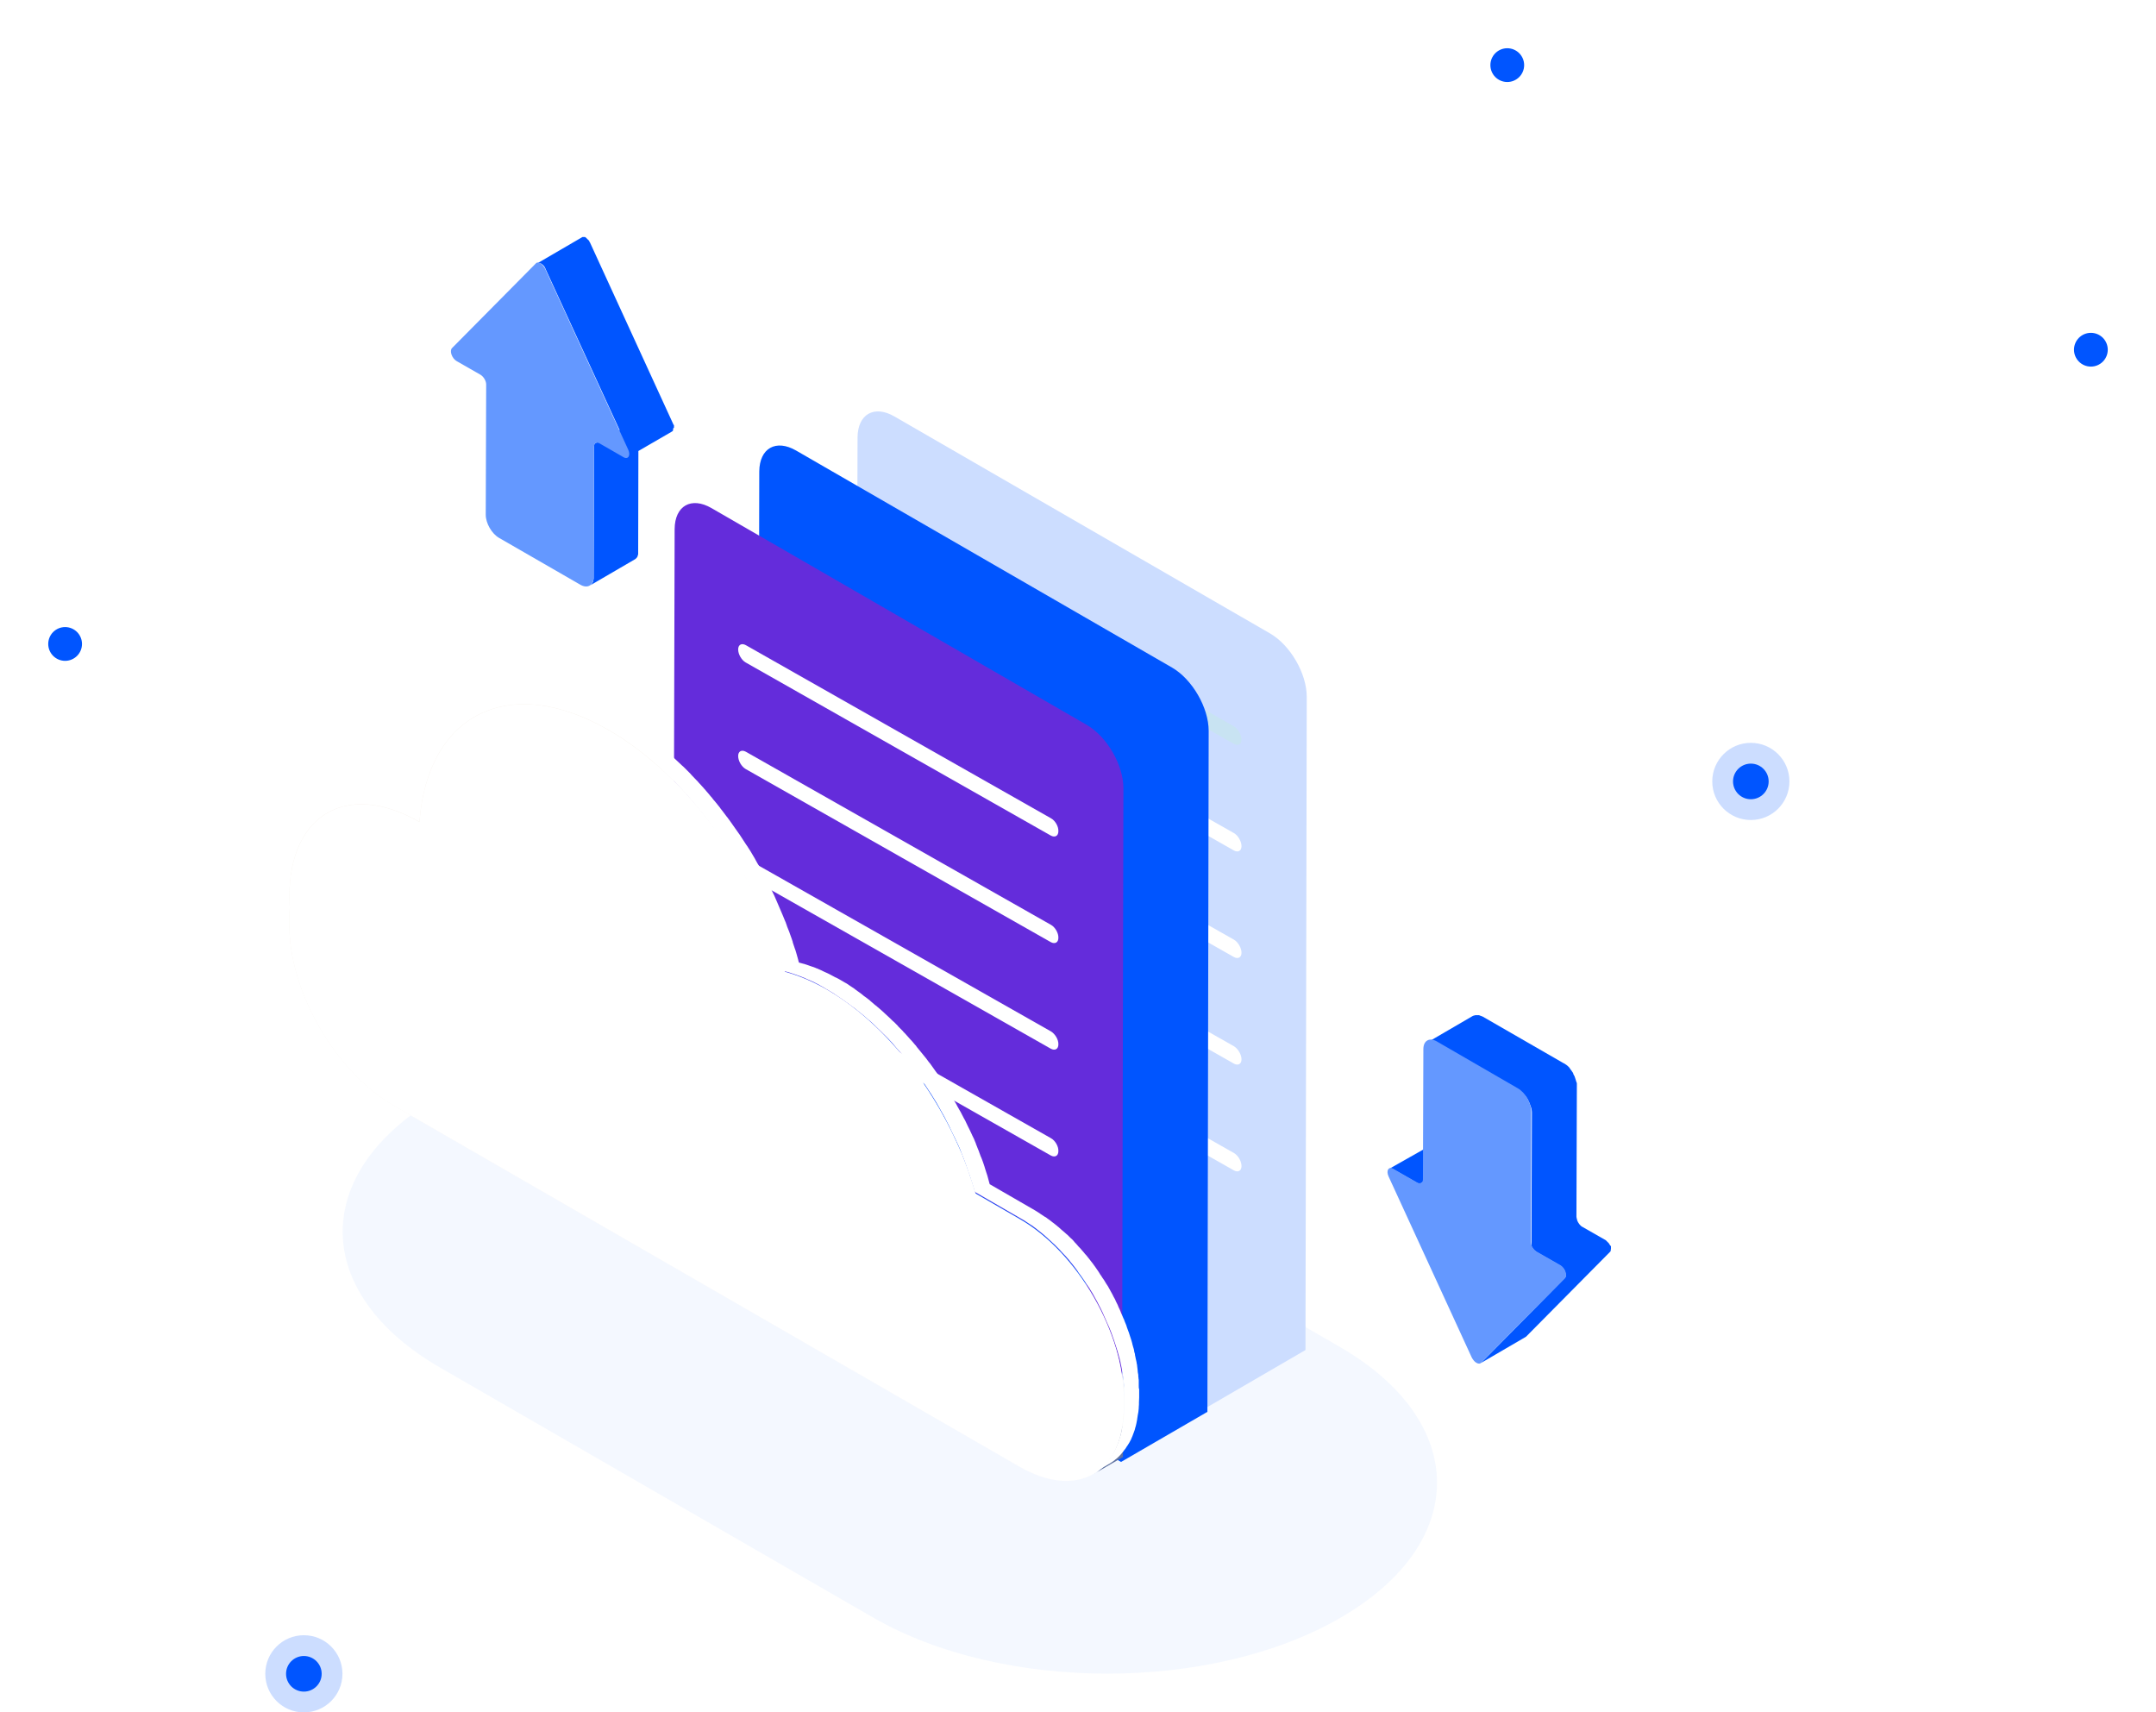 <svg width="447" height="355" viewBox="0 0 447 355" fill="none" xmlns="http://www.w3.org/2000/svg">
<g filter="url(#filter0_f)">
<circle cx="13.5" cy="133.5" r="3.5" fill="#0055FF"/>
</g>
<g filter="url(#filter1_f)">
<circle cx="312.5" cy="13.5" r="3.5" fill="#0055FF"/>
</g>
<circle cx="363" cy="162" r="8" transform="rotate(-180 363 162)" fill="#0055FF" fill-opacity="0.2"/>
<circle cx="363" cy="162" r="3.692" transform="rotate(-180 363 162)" fill="#0055FF"/>
<path d="M277.689 279.172L187.961 227.385C161.087 211.875 117.682 211.875 90.985 227.385C64.288 242.894 64.42 268.037 91.294 283.547L181.022 335.335C207.896 350.844 251.301 350.844 277.998 335.335C304.695 319.825 304.563 294.682 277.689 279.172Z" fill="#CCDDFF" fill-opacity="0.2"/>
<path d="M166.789 122.705C166.656 122.616 166.48 122.572 166.347 122.484C166.214 122.44 166.126 122.351 165.993 122.307C165.817 122.219 165.64 122.13 165.463 122.042C165.33 121.998 165.198 121.909 165.065 121.865C165.021 121.821 164.977 121.821 164.888 121.777C164.535 121.6 164.181 121.467 163.828 121.335C163.474 121.202 163.12 121.07 162.723 120.937C162.678 120.937 162.634 120.893 162.59 120.893C162.457 120.849 162.325 120.805 162.192 120.76C162.015 120.716 161.839 120.628 161.662 120.584C161.573 120.539 161.485 120.539 161.397 120.495C161.22 120.451 161.087 120.407 160.91 120.363C160.778 120.319 160.645 120.274 160.557 120.274C160.424 120.23 160.292 120.23 160.159 120.186C159.982 120.142 159.85 120.098 159.673 120.098C159.584 120.098 159.496 120.053 159.408 120.053C159.275 120.009 159.098 120.009 158.966 119.965C158.789 119.921 158.612 119.921 158.435 119.877C158.391 119.877 158.303 119.832 158.258 119.832C158.126 119.832 157.949 119.788 157.816 119.788C157.64 119.788 157.419 119.744 157.242 119.744C157.198 119.744 157.109 119.744 157.065 119.744C156.932 119.744 156.8 119.744 156.667 119.744C156.446 119.744 156.225 119.744 156.004 119.7C155.96 119.7 155.871 119.7 155.827 119.7C155.562 119.7 155.341 119.7 155.076 119.7C155.032 119.7 155.032 119.7 154.987 119.7C154.811 119.7 154.634 119.7 154.413 119.744C154.28 119.744 154.192 119.788 154.059 119.788C153.971 119.788 153.882 119.788 153.794 119.832C153.485 119.877 153.175 119.921 152.866 119.965C152.866 119.965 152.866 119.965 152.822 119.965C152.733 119.965 152.645 120.009 152.556 120.009C152.291 120.053 152.026 120.142 151.805 120.186C151.672 120.23 151.584 120.274 151.451 120.319C151.275 120.363 151.142 120.407 150.965 120.451C150.921 120.451 150.877 120.495 150.833 120.495C150.612 120.584 150.346 120.672 150.125 120.805C149.993 120.849 149.904 120.893 149.772 120.937C149.418 121.114 149.109 121.291 148.755 121.467L145.661 123.279C145.971 123.102 146.324 122.926 146.678 122.749C146.81 122.705 146.899 122.66 147.031 122.616C147.252 122.528 147.518 122.395 147.739 122.307C147.915 122.219 148.136 122.174 148.313 122.13C148.446 122.086 148.534 122.042 148.667 121.998C148.932 121.909 149.153 121.865 149.418 121.821C149.507 121.821 149.595 121.777 149.683 121.777C149.993 121.733 150.302 121.644 150.656 121.6C150.744 121.6 150.833 121.6 150.921 121.556C151.23 121.512 151.54 121.512 151.805 121.467C151.849 121.467 151.849 121.467 151.893 121.467C152.203 121.467 152.512 121.467 152.822 121.467C153.043 121.467 153.264 121.467 153.485 121.512C153.661 121.512 153.838 121.512 154.059 121.556C154.236 121.556 154.457 121.6 154.634 121.6C154.855 121.644 155.076 121.644 155.253 121.688C155.429 121.733 155.606 121.733 155.783 121.777C156.004 121.821 156.225 121.865 156.49 121.909C156.667 121.953 156.8 121.998 156.977 121.998C157.242 122.042 157.463 122.13 157.728 122.174C157.905 122.219 158.037 122.263 158.214 122.307C158.479 122.395 158.745 122.484 159.054 122.572C159.187 122.616 159.319 122.66 159.452 122.705C160.247 122.97 161.087 123.323 161.927 123.677C162.06 123.721 162.192 123.809 162.325 123.854C162.634 123.986 162.899 124.119 163.209 124.295C163.341 124.384 163.518 124.428 163.651 124.516C164.049 124.737 164.446 124.914 164.844 125.179L167.938 123.367C167.673 123.191 167.364 123.058 167.098 122.881C167.01 122.837 166.922 122.749 166.789 122.705Z" fill="#5F72A1"/>
<path d="M126.213 151.338C142.921 160.971 157.153 181.253 162.723 201.402C165.463 202.154 168.38 203.347 171.386 205.07C185.486 213.2 197.464 230.301 202.15 247.313L211.476 252.704C223.41 259.597 233.046 276.256 233.002 289.954V291.633C232.957 305.331 223.277 310.855 211.343 303.961L81.526 229.108C69.592 222.215 59.956 205.512 60 191.814V190.135C60 189.428 60.044 188.765 60.089 188.102C60.044 187.307 60 186.555 60 185.76C60.044 168.704 72.111 161.855 86.963 170.383C88.642 148.024 105.571 139.452 126.213 151.338Z" fill="#F6F0E9"/>
<path d="M270.926 144.445C270.926 139.628 267.522 133.751 263.323 131.321L185.442 86.338C181.243 83.908 177.839 85.852 177.795 90.669L177.441 209.268C177.486 209.268 177.486 209.312 177.53 209.312C177.839 209.577 178.149 209.842 178.458 210.063C178.591 210.196 178.723 210.284 178.9 210.417C179.342 210.814 179.828 211.212 180.27 211.61C180.314 211.654 180.403 211.698 180.447 211.786C180.845 212.14 181.243 212.493 181.596 212.891C181.729 213.024 181.906 213.2 182.038 213.333C182.348 213.598 182.613 213.907 182.922 214.173C183.099 214.349 183.232 214.526 183.408 214.659C183.674 214.924 183.939 215.189 184.204 215.454C184.381 215.631 184.514 215.808 184.69 215.984C184.956 216.249 185.221 216.559 185.442 216.824C185.574 217.001 185.751 217.177 185.884 217.354C186.149 217.663 186.458 218.017 186.724 218.326C186.856 218.459 186.945 218.591 187.077 218.724C187.475 219.21 187.873 219.696 188.271 220.182C188.315 220.27 188.403 220.359 188.447 220.403C188.801 220.889 189.199 221.331 189.552 221.817C189.729 222.038 189.862 222.259 190.039 222.436C190.171 222.657 190.348 222.833 190.481 223.054C190.657 223.319 190.834 223.54 191.011 223.805C191.144 224.026 191.32 224.247 191.453 224.424C191.586 224.601 191.674 224.778 191.807 224.954C192.16 225.485 192.514 226.059 192.867 226.589C192.956 226.678 193 226.81 193.088 226.899C193.486 227.517 193.884 228.18 194.282 228.843C194.414 229.064 194.547 229.285 194.68 229.55C194.812 229.771 194.945 230.036 195.077 230.257C195.21 230.522 195.387 230.787 195.519 231.052C195.652 231.273 195.785 231.538 195.917 231.759C196.006 231.98 196.138 232.157 196.227 232.378C196.448 232.776 196.624 233.173 196.846 233.571C196.934 233.792 197.066 234.013 197.155 234.234C197.332 234.543 197.464 234.852 197.597 235.162C197.73 235.383 197.818 235.648 197.951 235.869C198.083 236.134 198.216 236.443 198.348 236.708C198.481 236.973 198.569 237.194 198.702 237.459C198.835 237.725 198.923 237.99 199.056 238.255C199.188 238.52 199.277 238.785 199.365 239.05C199.453 239.315 199.586 239.58 199.674 239.846C199.763 240.111 199.895 240.376 199.984 240.641C200.072 240.906 200.205 241.215 200.293 241.48C200.382 241.746 200.47 242.011 200.558 242.232C200.647 242.541 200.779 242.85 200.868 243.16C200.956 243.38 201.045 243.646 201.133 243.867C201.221 244.176 201.354 244.529 201.442 244.839C201.531 245.06 201.575 245.281 201.663 245.501C201.796 245.855 201.884 246.253 201.973 246.606C202.017 246.827 202.105 247.004 202.15 247.225L211.476 252.616C211.83 252.837 212.183 253.013 212.537 253.234C212.581 253.234 212.581 253.278 212.625 253.278C212.979 253.499 213.288 253.72 213.642 253.941C213.774 254.03 213.863 254.118 213.995 254.206C214.216 254.383 214.437 254.516 214.658 254.692C214.791 254.781 214.924 254.913 215.056 255.002C215.277 255.134 215.454 255.311 215.675 255.488C215.808 255.62 215.984 255.709 216.117 255.841C216.294 256.018 216.515 256.151 216.692 256.327C216.824 256.46 217.001 256.593 217.134 256.725C217.31 256.902 217.487 257.034 217.664 257.211C217.797 257.344 217.973 257.476 218.106 257.609C218.283 257.786 218.46 257.962 218.636 258.139C218.769 258.272 218.902 258.404 219.034 258.537C219.211 258.714 219.432 258.934 219.609 259.111C219.741 259.244 219.874 259.376 219.962 259.509C220.183 259.73 220.404 259.995 220.625 260.216C220.714 260.304 220.802 260.393 220.891 260.525C221.2 260.879 221.465 261.188 221.775 261.542C221.819 261.586 221.863 261.674 221.907 261.718C222.172 262.028 222.393 262.337 222.614 262.602C222.924 263 223.233 263.397 223.543 263.795C223.985 264.37 224.383 264.944 224.78 265.563C224.869 265.695 224.957 265.828 225.046 265.96C225.178 266.181 225.311 266.402 225.488 266.623C225.62 266.8 225.753 267.021 225.841 267.198C225.974 267.418 226.106 267.639 226.239 267.86C226.372 268.037 226.46 268.214 226.548 268.435C226.858 268.965 227.167 269.539 227.477 270.114C227.565 270.335 227.698 270.512 227.786 270.733C227.919 270.953 228.007 271.174 228.14 271.395C228.272 271.705 228.449 272.014 228.582 272.323C228.626 272.412 228.67 272.5 228.714 272.633C228.891 273.03 229.068 273.428 229.245 273.826C229.289 273.914 229.333 274.047 229.377 274.135C229.51 274.444 229.642 274.754 229.775 275.019C229.819 275.151 229.908 275.284 229.952 275.416C230.084 275.726 230.173 275.991 230.305 276.3C230.35 276.433 230.394 276.565 230.438 276.654C230.571 277.051 230.703 277.405 230.836 277.803C230.836 277.847 230.88 277.847 230.88 277.891C231.013 278.289 231.145 278.73 231.278 279.128C231.322 279.261 231.366 279.393 231.41 279.526C231.499 279.791 231.587 280.1 231.631 280.365C231.676 280.542 231.72 280.675 231.764 280.851C231.852 281.117 231.897 281.382 231.985 281.647C232.029 281.824 232.073 281.956 232.073 282.133C232.118 282.398 232.206 282.663 232.25 282.972C232.294 283.105 232.294 283.282 232.339 283.414C232.383 283.724 232.427 283.989 232.515 284.298L247.853 293.136L270.661 279.879L270.926 144.445Z" fill="#CCDDFF"/>
<path d="M255.853 150.587L192.602 114.751C191.718 114.265 191.011 114.663 191.011 115.635C191.011 116.651 191.718 117.844 192.558 118.33L255.809 154.21C256.693 154.696 257.4 154.299 257.4 153.327C257.4 152.354 256.693 151.117 255.853 150.587Z" fill="#C8E3F2"/>
<path d="M255.853 172.725L192.602 136.845C191.718 136.359 191.011 136.756 191.011 137.728C191.011 138.745 191.718 139.938 192.558 140.424L255.809 176.304C256.693 176.79 257.4 176.392 257.4 175.42C257.4 174.448 256.693 173.211 255.853 172.725Z" fill="white"/>
<path d="M255.853 194.819L192.602 158.938C191.718 158.452 191.011 158.85 191.011 159.822C191.011 160.838 191.718 162.031 192.558 162.518L255.809 198.398C256.693 198.884 257.4 198.486 257.4 197.514C257.4 196.542 256.693 195.305 255.853 194.819Z" fill="white"/>
<path d="M255.853 216.912L192.602 181.032C191.718 180.546 191.011 180.944 191.011 181.916C191.011 182.932 191.718 184.125 192.558 184.611L255.809 220.491C256.693 220.977 257.4 220.58 257.4 219.608C257.4 218.636 256.693 217.442 255.853 216.912Z" fill="white"/>
<path d="M255.853 239.05L192.602 203.17C191.718 202.684 191.011 203.082 191.011 204.054C191.011 205.07 191.718 206.263 192.558 206.749L255.809 242.629C256.693 243.115 257.4 242.718 257.4 241.746C257.4 240.729 256.693 239.536 255.853 239.05Z" fill="white"/>
<path d="M250.593 151.515C250.593 146.698 247.19 140.821 242.991 138.391L165.065 93.408C160.866 90.978 157.462 92.922 157.418 97.739L157.241 187.218C157.374 187.439 157.462 187.704 157.595 187.925C157.728 188.19 157.86 188.5 157.993 188.765C158.125 189.074 158.302 189.428 158.435 189.737C158.567 190.046 158.7 190.356 158.833 190.621C158.965 190.93 159.098 191.239 159.23 191.549C159.363 191.858 159.496 192.167 159.628 192.477C159.761 192.786 159.893 193.095 160.026 193.449C160.159 193.758 160.291 194.067 160.38 194.377C160.512 194.686 160.645 195.039 160.733 195.349C160.866 195.658 160.954 195.967 161.087 196.277C161.22 196.63 161.352 196.984 161.485 197.381C161.573 197.647 161.662 197.956 161.794 198.221C161.927 198.619 162.059 199.016 162.148 199.37C162.236 199.635 162.325 199.9 162.413 200.165C162.546 200.651 162.678 201.093 162.811 201.579C162.855 201.8 162.943 202.021 162.988 202.242C163.297 202.33 163.651 202.419 163.96 202.507C164.358 202.64 164.756 202.772 165.198 202.905C165.33 202.949 165.419 202.993 165.551 203.037C165.861 203.126 166.126 203.258 166.435 203.391C166.568 203.435 166.745 203.523 166.877 203.568C167.142 203.656 167.408 203.789 167.673 203.921C167.805 203.965 167.982 204.054 168.115 204.098C168.424 204.23 168.689 204.363 168.999 204.496C169.131 204.54 169.22 204.584 169.352 204.672C169.75 204.893 170.192 205.07 170.59 205.335C170.944 205.512 171.297 205.733 171.651 205.954C171.916 206.086 172.181 206.263 172.402 206.396C172.667 206.528 172.888 206.705 173.154 206.838C173.331 206.97 173.552 207.103 173.728 207.235C173.994 207.412 174.259 207.589 174.524 207.765C174.701 207.898 174.922 208.031 175.099 208.163C175.364 208.34 175.629 208.517 175.894 208.738C176.071 208.87 176.292 209.003 176.469 209.135C176.734 209.356 177.043 209.577 177.309 209.754C177.485 209.886 177.662 210.019 177.839 210.152C178.148 210.417 178.458 210.682 178.767 210.903C178.9 211.035 179.032 211.124 179.209 211.256C179.651 211.654 180.137 212.052 180.579 212.449C180.624 212.493 180.712 212.538 180.756 212.626C181.154 212.98 181.552 213.333 181.905 213.731C182.038 213.863 182.215 214.04 182.347 214.173C182.657 214.438 182.922 214.747 183.231 215.012C183.408 215.189 183.541 215.366 183.718 215.498C183.983 215.763 184.248 216.028 184.513 216.294C184.69 216.47 184.823 216.647 184.999 216.824C185.265 217.089 185.53 217.398 185.751 217.663C185.883 217.84 186.06 218.017 186.193 218.194C186.458 218.503 186.768 218.856 187.033 219.166C187.165 219.298 187.254 219.431 187.386 219.563C187.784 220.05 188.182 220.536 188.58 221.022C188.624 221.11 188.712 221.198 188.757 221.243C189.11 221.729 189.508 222.171 189.862 222.657C190.038 222.878 190.171 223.098 190.348 223.275C190.48 223.496 190.657 223.673 190.79 223.894C190.967 224.159 191.143 224.38 191.32 224.645C191.453 224.866 191.63 225.087 191.762 225.264C191.895 225.44 191.983 225.617 192.116 225.794C192.469 226.324 192.823 226.899 193.177 227.429C193.265 227.517 193.309 227.65 193.398 227.738C193.795 228.357 194.193 229.02 194.591 229.682C194.724 229.903 194.856 230.124 194.989 230.389C195.121 230.61 195.254 230.875 195.387 231.096C195.519 231.362 195.696 231.627 195.829 231.892C195.961 232.113 196.094 232.378 196.226 232.599C196.315 232.82 196.447 232.996 196.536 233.217C196.757 233.615 196.934 234.013 197.155 234.41C197.243 234.631 197.376 234.852 197.464 235.073C197.641 235.383 197.773 235.692 197.906 236.001C198.039 236.222 198.127 236.487 198.26 236.708C198.392 236.973 198.525 237.283 198.657 237.548C198.79 237.813 198.878 238.034 199.011 238.299C199.144 238.564 199.232 238.829 199.365 239.094C199.497 239.359 199.586 239.625 199.674 239.89C199.763 240.155 199.895 240.42 199.984 240.685C200.072 240.95 200.205 241.215 200.293 241.48C200.381 241.746 200.514 242.055 200.602 242.32C200.691 242.585 200.779 242.85 200.868 243.071C200.956 243.381 201.089 243.69 201.177 243.999C201.265 244.22 201.354 244.485 201.442 244.706C201.531 245.015 201.663 245.369 201.752 245.678C201.84 245.899 201.884 246.12 201.973 246.341C202.105 246.695 202.194 247.092 202.282 247.446C202.326 247.667 202.415 247.843 202.459 248.064L211.785 253.455C212.139 253.676 212.492 253.853 212.846 254.074C212.89 254.074 212.89 254.118 212.934 254.118C213.288 254.339 213.597 254.56 213.951 254.781C214.084 254.869 214.172 254.958 214.305 255.046C214.526 255.223 214.747 255.355 214.968 255.532C215.1 255.62 215.233 255.753 215.365 255.841C215.586 255.974 215.763 256.151 215.984 256.327C216.117 256.46 216.294 256.548 216.426 256.681C216.603 256.858 216.824 256.99 217.001 257.167C217.133 257.3 217.31 257.432 217.443 257.565C217.62 257.741 217.796 257.874 217.973 258.051C218.106 258.183 218.283 258.316 218.415 258.448C218.592 258.625 218.769 258.802 218.946 258.979C219.078 259.111 219.211 259.244 219.343 259.376C219.52 259.553 219.741 259.774 219.918 259.951C220.051 260.083 220.183 260.216 220.272 260.348C220.493 260.569 220.714 260.835 220.935 261.055C221.023 261.144 221.111 261.232 221.2 261.365C221.509 261.718 221.774 262.028 222.084 262.381C222.128 262.425 222.172 262.514 222.216 262.558C222.482 262.867 222.703 263.176 222.924 263.442C223.233 263.839 223.542 264.237 223.852 264.635C224.294 265.209 224.692 265.784 225.089 266.402C225.178 266.535 225.266 266.667 225.355 266.8C225.487 267.021 225.62 267.242 225.797 267.463C225.929 267.639 226.062 267.86 226.15 268.037C226.283 268.258 226.416 268.479 226.548 268.7C226.681 268.877 226.769 269.053 226.858 269.274C227.167 269.805 227.476 270.379 227.786 270.953C227.874 271.174 228.007 271.351 228.095 271.572C228.228 271.793 228.316 272.014 228.449 272.235C228.581 272.544 228.758 272.854 228.891 273.163C228.935 273.251 228.979 273.34 229.023 273.472C229.2 273.87 229.377 274.268 229.554 274.665C229.598 274.754 229.642 274.886 229.686 274.975C229.819 275.284 229.952 275.593 230.084 275.858C230.128 275.991 230.217 276.123 230.261 276.256C230.394 276.565 230.482 276.83 230.615 277.14C230.659 277.272 230.703 277.405 230.747 277.493C230.88 277.891 231.012 278.244 231.145 278.642C231.145 278.686 231.189 278.686 231.189 278.73C231.322 279.128 231.454 279.57 231.587 279.968C231.631 280.1 231.675 280.233 231.72 280.365C231.808 280.631 231.896 280.94 231.941 281.205C231.985 281.382 232.029 281.514 232.073 281.691C232.162 281.956 232.206 282.221 232.294 282.486C232.338 282.663 232.383 282.796 232.383 282.972C232.427 283.238 232.515 283.503 232.559 283.812C232.604 283.945 232.604 284.121 232.648 284.254C232.736 284.607 232.78 284.961 232.825 285.314C232.825 285.359 232.825 285.403 232.869 285.447C232.913 285.845 233.001 286.242 233.046 286.684C233.046 286.817 233.09 286.905 233.09 287.038C233.134 287.347 233.134 287.612 233.178 287.921C233.178 288.054 233.222 288.187 233.222 288.319C233.222 288.584 233.267 288.849 233.267 289.159C233.267 289.291 233.267 289.424 233.267 289.556C233.267 289.954 233.311 290.352 233.267 290.705V292.384C233.267 292.782 233.267 293.18 233.222 293.577C233.222 293.666 233.222 293.798 233.222 293.887C233.222 294.152 233.178 294.417 233.178 294.682C233.178 294.815 233.134 294.991 233.134 295.124C233.09 295.345 233.09 295.566 233.046 295.787C233.046 295.964 233.001 296.096 232.957 296.273C232.913 296.45 232.913 296.671 232.869 296.847C232.825 297.024 232.78 297.201 232.78 297.378C232.736 297.554 232.692 297.731 232.648 297.908C232.604 298.129 232.559 298.305 232.515 298.482C232.471 298.615 232.427 298.792 232.383 298.924C232.294 299.145 232.25 299.366 232.162 299.631C232.117 299.764 232.073 299.896 232.029 299.985C231.896 300.382 231.72 300.736 231.587 301.089C231.454 301.354 231.322 301.62 231.189 301.885C231.101 302.017 231.057 302.106 230.968 302.238L232.427 303.078L250.328 292.694L250.593 151.515Z" fill="#0055FF"/>
<path d="M225.443 266.756C225.576 266.932 225.709 267.153 225.797 267.33C225.93 267.551 226.062 267.772 226.195 267.993C226.327 268.17 226.416 268.346 226.504 268.567C226.814 269.098 227.123 269.672 227.432 270.246C227.521 270.467 227.653 270.644 227.742 270.865C227.874 271.086 227.963 271.307 228.095 271.528C228.228 271.837 228.405 272.146 228.537 272.456C228.582 272.544 228.626 272.633 228.67 272.765C228.847 273.163 229.024 273.56 229.2 273.958C229.245 274.047 229.289 274.179 229.333 274.267C229.466 274.577 229.598 274.886 229.731 275.151C229.775 275.284 229.863 275.416 229.908 275.549C230.04 275.858 230.129 276.123 230.261 276.433C230.305 276.565 230.35 276.698 230.394 276.786C230.526 277.184 230.659 277.537 230.792 277.935C230.792 277.979 230.836 277.979 230.836 278.023C230.968 278.421 231.101 278.863 231.234 279.261C231.278 279.393 231.322 279.526 231.366 279.658C231.455 279.923 231.543 280.233 231.587 280.498C231.632 280.675 231.676 280.807 231.72 280.984C231.808 281.249 231.853 281.514 231.941 281.779C231.985 281.956 232.029 282.089 232.029 282.265C232.074 282.531 232.162 282.796 232.206 283.105C232.25 283.238 232.25 283.414 232.295 283.547C232.383 283.9 232.427 284.254 232.471 284.607C232.471 284.652 232.471 284.696 232.516 284.74C232.56 285.093 232.604 285.447 232.648 285.756L232.913 163.401C232.913 158.585 229.51 152.708 225.311 150.278L147.518 105.339C143.319 102.909 139.915 104.853 139.871 109.669L139.738 161.899C139.827 161.987 139.871 162.031 139.959 162.12C140.136 162.297 140.357 162.517 140.534 162.694C140.843 163.004 141.153 163.313 141.462 163.666C141.639 163.887 141.86 164.064 142.037 164.285C142.346 164.638 142.656 164.948 142.965 165.301C143.142 165.522 143.319 165.699 143.495 165.92C143.849 166.318 144.158 166.671 144.468 167.069C144.6 167.246 144.733 167.378 144.866 167.555C145.352 168.129 145.794 168.704 146.28 169.278C146.368 169.367 146.457 169.499 146.501 169.587C146.943 170.162 147.385 170.692 147.783 171.267C147.96 171.532 148.136 171.753 148.313 172.018C148.49 172.283 148.667 172.504 148.844 172.769C149.065 173.078 149.241 173.343 149.462 173.653C149.639 173.918 149.816 174.183 149.993 174.404C150.125 174.625 150.302 174.846 150.435 175.067C150.877 175.73 151.319 176.392 151.761 177.099C151.849 177.188 151.893 177.32 151.982 177.409C152.468 178.16 152.91 178.955 153.396 179.706C153.573 179.972 153.706 180.237 153.882 180.502C154.059 180.767 154.192 181.032 154.369 181.341C154.546 181.651 154.722 181.96 154.899 182.269C155.032 182.534 155.209 182.8 155.341 183.109C155.474 183.374 155.606 183.595 155.739 183.86C155.96 184.302 156.225 184.788 156.446 185.23C156.579 185.495 156.711 185.76 156.844 186.025C157.021 186.379 157.198 186.776 157.374 187.13C157.507 187.395 157.64 187.704 157.772 187.969C157.905 188.279 158.082 188.632 158.214 188.942C158.347 189.251 158.479 189.56 158.612 189.825C158.745 190.135 158.877 190.444 159.01 190.753C159.142 191.063 159.275 191.372 159.408 191.681C159.54 191.99 159.673 192.3 159.805 192.653C159.938 192.963 160.071 193.272 160.159 193.581C160.292 193.891 160.424 194.244 160.513 194.553C160.645 194.863 160.734 195.172 160.866 195.481C160.999 195.835 161.131 196.188 161.264 196.586C161.352 196.851 161.441 197.16 161.573 197.426C161.706 197.823 161.839 198.221 161.927 198.574C162.015 198.84 162.104 199.105 162.192 199.37C162.325 199.856 162.457 200.298 162.59 200.784C162.634 201.005 162.723 201.226 162.767 201.447C163.076 201.535 163.43 201.623 163.739 201.712C164.137 201.844 164.535 201.977 164.977 202.109C165.109 202.154 165.198 202.198 165.33 202.242C165.64 202.33 165.905 202.463 166.214 202.595C166.347 202.64 166.524 202.728 166.656 202.772C166.922 202.861 167.187 202.993 167.452 203.126C167.585 203.17 167.762 203.258 167.894 203.302C168.204 203.435 168.469 203.568 168.778 203.7C168.911 203.744 168.999 203.789 169.132 203.877C169.53 204.098 169.972 204.275 170.369 204.54C170.723 204.716 171.077 204.937 171.43 205.158C171.695 205.291 171.961 205.468 172.182 205.6C172.447 205.733 172.668 205.91 172.933 206.042C173.11 206.175 173.331 206.307 173.508 206.44C173.773 206.617 174.038 206.793 174.303 206.97C174.48 207.103 174.701 207.235 174.878 207.368C175.143 207.544 175.408 207.721 175.673 207.942C175.85 208.075 176.071 208.207 176.248 208.34C176.513 208.561 176.823 208.782 177.088 208.958C177.265 209.091 177.441 209.224 177.618 209.356C177.928 209.621 178.237 209.886 178.546 210.107C178.679 210.24 178.812 210.328 178.988 210.461C179.431 210.859 179.917 211.256 180.359 211.654C180.403 211.698 180.491 211.742 180.536 211.831C180.933 212.184 181.331 212.538 181.685 212.935C181.817 213.068 181.994 213.245 182.127 213.377C182.436 213.642 182.701 213.952 183.011 214.217C183.188 214.394 183.32 214.57 183.497 214.703C183.762 214.968 184.027 215.233 184.293 215.498C184.469 215.675 184.602 215.852 184.779 216.028C185.044 216.294 185.309 216.603 185.53 216.868C185.663 217.045 185.84 217.222 185.972 217.398C186.237 217.708 186.547 218.061 186.812 218.37C186.945 218.503 187.033 218.636 187.166 218.768C187.563 219.254 187.961 219.74 188.359 220.226C188.403 220.315 188.492 220.403 188.536 220.447C188.889 220.933 189.287 221.375 189.641 221.861C189.818 222.082 189.95 222.303 190.127 222.48C190.26 222.701 190.436 222.877 190.569 223.098C190.746 223.364 190.923 223.584 191.099 223.85C191.232 224.071 191.409 224.291 191.541 224.468C191.674 224.645 191.762 224.822 191.895 224.998C192.249 225.529 192.602 226.103 192.956 226.633C193.044 226.722 193.088 226.854 193.177 226.943C193.575 227.561 193.973 228.224 194.37 228.887C194.503 229.108 194.636 229.329 194.768 229.594C194.901 229.815 195.033 230.08 195.166 230.301C195.299 230.566 195.475 230.831 195.608 231.096C195.741 231.317 195.873 231.582 196.006 231.803C196.094 232.024 196.227 232.201 196.315 232.422C196.536 232.82 196.713 233.217 196.934 233.615C197.022 233.836 197.155 234.057 197.243 234.278C197.42 234.587 197.553 234.896 197.685 235.206C197.818 235.427 197.906 235.692 198.039 235.913C198.172 236.178 198.304 236.487 198.437 236.752C198.569 237.017 198.658 237.238 198.79 237.504C198.923 237.769 199.011 238.034 199.144 238.299C199.277 238.564 199.365 238.829 199.453 239.094C199.542 239.359 199.674 239.625 199.763 239.89C199.851 240.155 199.984 240.42 200.072 240.685C200.161 240.95 200.293 241.259 200.382 241.525C200.47 241.79 200.558 242.055 200.647 242.276C200.735 242.585 200.868 242.894 200.956 243.204C201.045 243.425 201.133 243.69 201.221 243.911C201.31 244.22 201.442 244.574 201.531 244.883C201.619 245.104 201.663 245.325 201.752 245.546C201.884 245.899 201.973 246.297 202.061 246.65C202.105 246.871 202.194 247.048 202.238 247.269L211.564 252.66C211.918 252.881 212.272 253.057 212.625 253.278C212.669 253.278 212.669 253.323 212.714 253.323C213.067 253.544 213.377 253.764 213.73 253.985C213.863 254.074 213.951 254.162 214.084 254.251C214.305 254.427 214.526 254.56 214.747 254.737C214.879 254.825 215.012 254.958 215.145 255.046C215.366 255.178 215.542 255.355 215.763 255.532C215.896 255.665 216.073 255.753 216.205 255.885C216.382 256.062 216.603 256.195 216.78 256.372C216.913 256.504 217.089 256.637 217.222 256.769C217.399 256.946 217.576 257.079 217.752 257.255C217.885 257.388 218.062 257.52 218.194 257.653C218.371 257.83 218.548 258.006 218.725 258.183C218.858 258.316 218.99 258.448 219.123 258.581C219.3 258.758 219.521 258.979 219.697 259.155C219.83 259.288 219.963 259.42 220.051 259.553C220.272 259.774 220.493 260.039 220.714 260.26C220.802 260.348 220.891 260.437 220.979 260.569C221.289 260.923 221.554 261.232 221.863 261.586C221.907 261.63 221.952 261.718 221.996 261.762C222.261 262.072 222.482 262.381 222.703 262.646C223.012 263.044 223.322 263.442 223.631 263.839C224.073 264.414 224.471 264.988 224.869 265.607C224.957 265.739 225.046 265.872 225.134 266.004C225.178 266.314 225.311 266.535 225.443 266.756Z" fill="#642CDB"/>
<path d="M232.692 295.522V295.566C232.648 295.743 232.648 295.963 232.604 296.14C232.56 296.317 232.515 296.494 232.515 296.67C232.471 296.847 232.427 297.024 232.383 297.201C232.339 297.422 232.294 297.598 232.25 297.775C232.206 297.908 232.162 298.084 232.118 298.217C232.029 298.438 231.985 298.659 231.897 298.924C231.852 299.057 231.808 299.189 231.764 299.278C231.631 299.675 231.455 300.029 231.322 300.382C231.189 300.647 231.057 300.912 230.924 301.178C230.792 301.443 230.615 301.708 230.482 301.929C230.438 301.973 230.438 302.017 230.394 302.061C230.261 302.238 230.129 302.415 230.04 302.592C229.996 302.68 229.952 302.724 229.863 302.813C229.731 302.989 229.598 303.122 229.51 303.254C229.466 303.299 229.421 303.387 229.377 303.431C229.2 303.608 229.024 303.829 228.847 304.006C228.803 304.05 228.803 304.05 228.758 304.094C228.581 304.227 228.449 304.403 228.272 304.536C228.228 304.58 228.139 304.624 228.095 304.668C227.963 304.801 227.786 304.889 227.653 305.022C227.609 305.066 227.521 305.11 227.476 305.154C227.255 305.287 227.034 305.42 226.813 305.552L232.825 302.061L232.692 295.522Z" fill="#5F72A1"/>
<path d="M217.885 169.632L154.634 133.751C153.75 133.265 153.042 133.663 153.042 134.635C153.042 135.652 153.75 136.845 154.59 137.331L217.841 173.211C218.725 173.697 219.432 173.299 219.432 172.327C219.476 171.311 218.769 170.118 217.885 169.632Z" fill="white"/>
<path d="M217.885 191.725L154.634 155.845C153.75 155.359 153.042 155.757 153.042 156.729C153.042 157.745 153.75 158.938 154.59 159.424L217.841 195.305C218.725 195.791 219.432 195.393 219.432 194.421C219.476 193.449 218.769 192.211 217.885 191.725Z" fill="white"/>
<path d="M217.885 213.819L154.634 177.939C153.75 177.453 153.042 177.851 153.042 178.823C153.042 179.839 153.75 181.032 154.59 181.518L217.841 217.398C218.725 217.884 219.432 217.487 219.432 216.515C219.476 215.542 218.769 214.349 217.885 213.819Z" fill="white"/>
<path d="M217.885 235.957L154.634 200.077C153.75 199.591 153.042 199.988 153.042 200.961C153.042 201.977 153.75 203.17 154.59 203.656L217.841 239.536C218.725 240.022 219.432 239.625 219.432 238.652C219.476 237.636 218.769 236.443 217.885 235.957Z" fill="white"/>
<path d="M217.885 258.051L154.634 222.171C153.75 221.684 153.042 222.082 153.042 223.054C153.042 224.071 153.75 225.264 154.59 225.75L217.841 261.63C218.725 262.116 219.432 261.718 219.432 260.746C219.476 259.774 218.769 258.537 217.885 258.051Z" fill="white"/>
<path d="M236.096 287.214C236.096 287.17 236.096 287.082 236.096 287.038C236.096 286.905 236.096 286.773 236.096 286.64C236.096 286.463 236.096 286.331 236.096 286.198C236.096 286.066 236.096 285.977 236.051 285.845C236.051 285.712 236.051 285.579 236.007 285.447C236.007 285.359 236.007 285.27 236.007 285.182C236.007 285.005 235.963 284.784 235.919 284.607C235.919 284.475 235.875 284.386 235.875 284.254C235.875 284.21 235.875 284.165 235.875 284.121C235.83 283.768 235.786 283.414 235.742 283.017C235.742 283.017 235.742 283.017 235.742 282.972C235.742 282.928 235.742 282.884 235.698 282.796C235.654 282.486 235.609 282.177 235.521 281.868C235.521 281.824 235.477 281.779 235.477 281.691C235.433 281.558 235.433 281.382 235.388 281.249C235.344 281.072 235.3 280.896 235.3 280.719C235.3 280.63 235.256 280.542 235.212 280.41C235.167 280.233 235.123 280.1 235.123 279.923C235.079 279.791 235.079 279.658 235.035 279.57C234.991 279.437 234.946 279.261 234.902 279.128C234.858 278.951 234.814 278.819 234.77 278.642C234.77 278.554 234.725 278.465 234.725 278.421C234.681 278.2 234.593 278.023 234.549 277.802C234.504 277.67 234.46 277.537 234.416 277.405C234.416 277.361 234.416 277.316 234.372 277.272C234.239 276.919 234.151 276.521 234.018 276.168C234.018 276.123 233.974 276.123 233.974 276.079C233.841 275.77 233.753 275.416 233.62 275.107C233.62 275.063 233.576 275.019 233.576 274.93C233.532 274.798 233.488 274.665 233.444 274.577C233.355 274.4 233.311 274.223 233.223 274.047C233.178 273.914 233.134 273.826 233.09 273.693C233.046 273.56 233.002 273.428 232.913 273.295C232.869 273.207 232.825 273.074 232.781 272.986C232.692 272.765 232.604 272.588 232.515 272.367C232.471 272.279 232.427 272.146 232.383 272.058C232.383 272.014 232.339 271.97 232.339 271.926C232.206 271.572 232.029 271.219 231.852 270.865V270.821C231.808 270.732 231.764 270.644 231.72 270.512C231.587 270.246 231.454 269.981 231.322 269.716C231.322 269.672 231.278 269.628 231.278 269.584C231.189 269.363 231.057 269.142 230.924 268.921C230.836 268.744 230.747 268.567 230.659 268.391C230.659 268.346 230.615 268.346 230.615 268.302C230.305 267.728 229.996 267.197 229.686 266.623C229.642 266.579 229.642 266.535 229.598 266.49C229.51 266.358 229.421 266.225 229.333 266.093C229.2 265.872 229.068 265.651 228.935 265.43C228.802 265.253 228.67 265.032 228.537 264.856C228.405 264.635 228.272 264.414 228.095 264.193C228.051 264.104 228.007 264.06 227.963 263.972C227.918 263.883 227.874 263.839 227.83 263.751C227.432 263.176 227.034 262.558 226.592 261.983C226.283 261.586 225.974 261.188 225.664 260.79L225.62 260.746C225.399 260.437 225.178 260.172 224.913 259.907C224.869 259.862 224.824 259.818 224.78 259.73C224.515 259.421 224.206 259.067 223.94 258.758L223.896 258.714C223.808 258.625 223.719 258.537 223.631 258.448C223.454 258.227 223.277 258.051 223.101 257.83C223.056 257.786 223.012 257.741 223.012 257.741C222.88 257.609 222.747 257.476 222.659 257.344C222.526 257.211 222.393 257.034 222.261 256.902C222.217 256.858 222.172 256.813 222.084 256.769C221.951 256.637 221.819 256.504 221.686 256.372C221.554 256.239 221.465 256.151 221.333 256.018C221.244 255.974 221.2 255.886 221.112 255.841C220.979 255.709 220.802 255.576 220.67 255.444C220.581 255.355 220.449 255.267 220.36 255.179C220.272 255.09 220.183 255.046 220.095 254.958C219.962 254.825 219.786 254.692 219.653 254.56C219.565 254.472 219.476 254.383 219.388 254.339C219.299 254.251 219.167 254.162 219.078 254.074C218.946 253.941 218.769 253.853 218.636 253.72C218.548 253.676 218.504 253.588 218.415 253.544C218.283 253.455 218.15 253.367 218.062 253.278C217.929 253.19 217.796 253.058 217.664 252.969C217.62 252.925 217.575 252.881 217.487 252.837C217.31 252.704 217.133 252.616 217.001 252.483C216.868 252.395 216.78 252.306 216.647 252.262C216.603 252.262 216.603 252.218 216.559 252.218C216.249 251.997 215.94 251.82 215.631 251.599L215.586 251.555C215.321 251.378 215.012 251.202 214.747 251.025C214.658 250.981 214.614 250.937 214.526 250.892L205.199 245.501C205.199 245.457 205.155 245.413 205.155 245.369C205.111 245.192 205.067 245.06 205.022 244.883C204.934 244.485 204.801 244.132 204.713 243.734C204.713 243.69 204.669 243.646 204.669 243.601C204.625 243.425 204.536 243.248 204.492 243.071C204.404 242.762 204.271 242.408 204.183 242.099C204.183 242.055 204.138 241.966 204.138 241.922C204.094 241.746 204.006 241.569 203.962 241.392C203.873 241.083 203.741 240.773 203.652 240.508C203.608 240.42 203.608 240.332 203.564 240.287C203.52 240.111 203.431 239.934 203.343 239.757C203.254 239.492 203.122 239.183 203.033 238.918C202.989 238.829 202.989 238.741 202.945 238.652C202.857 238.476 202.812 238.299 202.724 238.122C202.636 237.857 202.503 237.592 202.415 237.327C202.37 237.238 202.326 237.15 202.326 237.062C202.238 236.885 202.194 236.708 202.105 236.531C202.017 236.266 201.884 236.001 201.752 235.736C201.707 235.648 201.663 235.559 201.619 235.471C201.531 235.294 201.486 235.162 201.398 234.985C201.265 234.72 201.133 234.41 201 234.145C200.956 234.057 200.912 233.969 200.868 233.88C200.779 233.748 200.735 233.571 200.647 233.438C200.514 233.129 200.337 232.82 200.205 232.51C200.16 232.422 200.116 232.289 200.028 232.157C199.984 232.068 199.895 231.936 199.851 231.848C199.63 231.45 199.453 231.052 199.232 230.654C199.144 230.522 199.1 230.389 199.011 230.257C198.967 230.168 198.923 230.124 198.879 230.036C198.746 229.815 198.613 229.55 198.481 229.329C198.348 229.064 198.216 228.799 198.039 228.533C197.906 228.313 197.774 228.047 197.641 227.826C197.553 227.65 197.464 227.473 197.332 227.296C197.287 227.252 197.243 227.164 197.243 227.119C196.845 226.457 196.448 225.838 196.05 225.175C195.961 225.087 195.917 224.954 195.829 224.866C195.475 224.292 195.122 223.761 194.768 223.231C194.724 223.143 194.635 223.054 194.591 222.966C194.547 222.878 194.459 222.789 194.414 222.701C194.282 222.48 194.105 222.259 193.972 222.082C193.796 221.817 193.619 221.596 193.442 221.331C193.309 221.11 193.132 220.933 193 220.712C192.911 220.58 192.823 220.447 192.69 220.315C192.646 220.226 192.558 220.182 192.514 220.094C192.16 219.608 191.806 219.122 191.409 218.68C191.364 218.636 191.32 218.547 191.276 218.503L191.232 218.459C190.834 217.973 190.436 217.487 190.038 217.001C190.038 216.956 189.994 216.956 189.994 216.912C189.906 216.78 189.817 216.691 189.685 216.559C189.42 216.249 189.154 215.896 188.845 215.587C188.801 215.542 188.757 215.498 188.712 215.454C188.624 215.321 188.491 215.233 188.403 215.101C188.138 214.835 187.917 214.526 187.652 214.261C187.563 214.173 187.519 214.128 187.431 214.04C187.342 213.952 187.254 213.863 187.165 213.731C186.9 213.466 186.635 213.2 186.37 212.935C186.281 212.847 186.193 212.759 186.105 212.626C186.016 212.538 185.972 212.493 185.884 212.405C185.618 212.096 185.309 211.831 185 211.566C184.911 211.477 184.779 211.345 184.69 211.256C184.646 211.212 184.602 211.168 184.558 211.124C184.16 210.77 183.762 210.372 183.364 210.019C183.32 209.975 183.276 209.931 183.232 209.886C182.79 209.489 182.348 209.091 181.861 208.693C181.817 208.649 181.817 208.649 181.773 208.605C181.685 208.517 181.552 208.428 181.419 208.34C181.11 208.075 180.801 207.81 180.491 207.544C180.447 207.5 180.359 207.456 180.314 207.368C180.182 207.279 180.093 207.191 179.961 207.103C179.695 206.882 179.386 206.661 179.121 206.484C179.032 206.396 178.944 206.351 178.856 206.263C178.767 206.175 178.679 206.13 178.59 206.042C178.325 205.865 178.06 205.644 177.795 205.468C177.662 205.379 177.574 205.291 177.441 205.203C177.353 205.158 177.264 205.114 177.22 205.026C176.955 204.849 176.69 204.672 176.425 204.496C176.292 204.407 176.159 204.319 176.027 204.23C175.983 204.186 175.894 204.142 175.85 204.098C175.585 203.921 175.364 203.789 175.099 203.656C174.966 203.568 174.789 203.479 174.657 203.391C174.568 203.347 174.436 203.258 174.347 203.214C173.994 202.993 173.64 202.816 173.286 202.64C173.286 202.64 173.286 202.64 173.242 202.64C172.844 202.419 172.402 202.198 172.005 201.977C171.96 201.977 171.96 201.933 171.916 201.933C171.828 201.888 171.739 201.844 171.651 201.8C171.342 201.668 171.076 201.535 170.767 201.402C170.723 201.358 170.634 201.358 170.59 201.314C170.502 201.27 170.413 201.226 170.325 201.181C170.06 201.049 169.795 200.961 169.529 200.828C169.441 200.784 169.353 200.74 169.264 200.74C169.22 200.695 169.132 200.695 169.087 200.651C168.778 200.519 168.513 200.43 168.203 200.342C168.115 200.298 168.027 200.254 167.938 200.254C167.894 200.254 167.894 200.254 167.85 200.209C167.452 200.077 167.054 199.944 166.656 199.812H166.612C166.303 199.723 165.949 199.635 165.64 199.547C165.64 199.502 165.64 199.458 165.595 199.414C165.551 199.237 165.507 199.06 165.463 198.884C165.33 198.398 165.198 197.956 165.065 197.47C165.065 197.426 165.021 197.381 165.021 197.337C164.977 197.116 164.888 196.895 164.8 196.674C164.667 196.277 164.535 195.879 164.402 195.481C164.358 195.393 164.358 195.349 164.358 195.26C164.269 195.039 164.225 194.818 164.137 194.598C164.004 194.244 163.872 193.891 163.739 193.493C163.695 193.404 163.695 193.316 163.651 193.228C163.562 193.007 163.474 192.786 163.385 192.565C163.253 192.256 163.12 191.902 163.032 191.593C162.988 191.504 162.943 191.416 162.943 191.328C162.855 191.107 162.767 190.886 162.678 190.709C162.546 190.4 162.413 190.09 162.28 189.737C162.236 189.649 162.192 189.56 162.148 189.428C162.059 189.207 161.971 188.986 161.883 188.809C161.75 188.5 161.617 188.19 161.485 187.881C161.441 187.793 161.396 187.704 161.352 187.572C161.264 187.351 161.175 187.174 161.087 186.953C160.954 186.6 160.778 186.29 160.645 185.937C160.601 185.848 160.557 185.716 160.512 185.628C160.424 185.451 160.336 185.274 160.247 185.097C160.07 184.744 159.894 184.346 159.717 183.993C159.673 183.86 159.584 183.727 159.54 183.595C159.452 183.462 159.407 183.33 159.319 183.197C159.098 182.755 158.833 182.269 158.612 181.827C158.523 181.695 158.479 181.518 158.391 181.386C158.347 181.297 158.302 181.209 158.214 181.076C158.081 180.811 157.905 180.502 157.772 180.237C157.595 179.927 157.418 179.618 157.242 179.309C157.065 179.044 156.932 178.778 156.755 178.469C156.667 178.292 156.534 178.071 156.446 177.895C156.402 177.806 156.358 177.718 156.313 177.674C155.871 176.878 155.385 176.127 154.899 175.376C154.811 175.288 154.766 175.155 154.678 175.067C154.236 174.404 153.794 173.697 153.352 173.034C153.263 172.946 153.219 172.813 153.131 172.725C153.042 172.636 152.998 172.504 152.91 172.415C152.733 172.15 152.556 171.885 152.379 171.664C152.158 171.355 151.982 171.09 151.761 170.781C151.584 170.515 151.407 170.294 151.23 170.029C151.098 169.897 151.009 169.72 150.877 169.543C150.788 169.455 150.744 169.367 150.656 169.278C150.214 168.704 149.816 168.129 149.374 167.599C149.33 167.511 149.241 167.422 149.197 167.334L149.153 167.29C148.711 166.715 148.225 166.141 147.738 165.566C147.738 165.522 147.694 165.522 147.694 165.478C147.562 165.345 147.473 165.213 147.341 165.08C147.031 164.683 146.678 164.285 146.368 163.931C146.324 163.887 146.28 163.799 146.236 163.755C146.103 163.622 145.97 163.49 145.838 163.313C145.528 162.959 145.219 162.65 144.91 162.297C144.821 162.208 144.733 162.12 144.689 162.031C144.556 161.899 144.468 161.81 144.335 161.678C144.026 161.369 143.716 161.015 143.407 160.706C143.318 160.573 143.186 160.485 143.097 160.352C143.009 160.264 142.921 160.176 142.832 160.087C142.479 159.734 142.169 159.424 141.816 159.071C141.683 158.938 141.55 158.806 141.418 158.717C141.374 158.673 141.329 158.629 141.285 158.585C140.843 158.143 140.357 157.745 139.915 157.303C139.871 157.259 139.782 157.171 139.738 157.127C139.738 157.127 139.738 157.127 139.694 157.082C139.163 156.596 138.633 156.154 138.103 155.668C138.058 155.624 138.014 155.624 138.014 155.58C137.882 155.492 137.749 155.359 137.616 155.271C137.219 154.961 136.865 154.652 136.467 154.343C136.379 154.299 136.335 154.21 136.246 154.166C136.114 154.078 135.981 153.945 135.848 153.857C135.539 153.592 135.185 153.327 134.832 153.106C134.743 153.017 134.611 152.929 134.522 152.84C134.39 152.752 134.301 152.664 134.169 152.62C133.859 152.399 133.55 152.178 133.241 151.957C133.108 151.868 132.975 151.78 132.843 151.647C132.754 151.603 132.666 151.515 132.578 151.471C132.268 151.25 131.959 151.073 131.649 150.852C131.473 150.764 131.34 150.631 131.163 150.543C131.075 150.499 131.031 150.454 130.942 150.41C130.633 150.233 130.323 150.057 130.058 149.88C129.881 149.792 129.705 149.659 129.528 149.571C129.395 149.482 129.263 149.438 129.13 149.35C128.732 149.129 128.379 148.908 127.981 148.687C127.937 148.687 127.937 148.643 127.892 148.643C127.848 148.598 127.76 148.598 127.716 148.554C127.273 148.333 126.876 148.112 126.434 147.891C126.389 147.847 126.345 147.847 126.257 147.803C126.213 147.803 126.213 147.803 126.168 147.759C125.726 147.538 125.24 147.317 124.798 147.096C124.754 147.096 124.71 147.052 124.666 147.052C124.621 147.008 124.533 147.008 124.489 146.964C124.047 146.743 123.561 146.566 123.119 146.389C122.632 146.212 122.19 146.036 121.704 145.859C121.66 145.859 121.616 145.815 121.527 145.815C121.483 145.815 121.439 145.77 121.395 145.77C120.953 145.594 120.467 145.461 120.025 145.329C119.98 145.329 119.98 145.329 119.936 145.284C119.892 145.284 119.848 145.24 119.804 145.24C119.317 145.108 118.831 144.975 118.389 144.843H118.345C117.859 144.71 117.373 144.622 116.886 144.533C116.842 144.533 116.798 144.489 116.754 144.489C116.71 144.489 116.665 144.489 116.621 144.445C116.489 144.401 116.356 144.401 116.223 144.356C116.047 144.312 115.87 144.312 115.737 144.268C115.605 144.268 115.472 144.224 115.339 144.224C115.251 144.224 115.163 144.18 115.074 144.18C114.986 144.18 114.942 144.18 114.853 144.136C114.721 144.136 114.544 144.091 114.411 144.091C114.278 144.091 114.102 144.047 113.969 144.047C113.836 144.047 113.66 144.003 113.527 144.003C113.439 144.003 113.35 144.003 113.306 144.003C113.262 144.003 113.173 144.003 113.129 144.003C112.952 144.003 112.82 144.003 112.643 143.959C112.51 143.959 112.378 143.959 112.245 143.959C112.068 143.959 111.936 143.959 111.759 143.959C111.671 143.959 111.582 143.959 111.494 143.959C111.45 143.959 111.405 143.959 111.361 143.959C111.14 143.959 110.919 143.959 110.698 143.959C110.61 143.959 110.521 143.959 110.433 143.959C110.124 143.959 109.814 144.003 109.505 144.003H109.461C109.151 144.047 108.798 144.091 108.488 144.136C108.4 144.136 108.311 144.18 108.223 144.18C107.958 144.224 107.693 144.268 107.427 144.312C107.383 144.312 107.339 144.312 107.295 144.356H107.251C106.853 144.445 106.455 144.533 106.057 144.622C105.969 144.622 105.925 144.666 105.836 144.666C105.438 144.754 105.085 144.887 104.687 145.019C104.643 145.019 104.643 145.019 104.599 145.063C104.554 145.108 104.466 145.108 104.422 145.152C104.245 145.196 104.068 145.284 103.936 145.329C103.847 145.373 103.715 145.417 103.626 145.461C103.449 145.55 103.317 145.594 103.14 145.682C103.052 145.726 102.963 145.77 102.831 145.815C102.654 145.903 102.477 145.991 102.3 146.08C102.212 146.124 102.123 146.168 102.035 146.212C101.77 146.345 101.549 146.477 101.284 146.61L98.189 148.422C98.41 148.289 98.676 148.157 98.941 148.024C99.029 147.98 99.118 147.936 99.206 147.891C99.383 147.803 99.56 147.715 99.737 147.626C99.825 147.582 99.913 147.538 100.046 147.494C100.223 147.405 100.355 147.361 100.532 147.273C100.62 147.229 100.753 147.184 100.841 147.14C101.018 147.096 101.151 147.008 101.328 146.964C101.416 146.919 101.505 146.919 101.593 146.875C101.991 146.743 102.344 146.61 102.742 146.522C102.831 146.522 102.875 146.477 102.963 146.477C103.361 146.389 103.759 146.257 104.157 146.212C104.201 146.212 104.289 146.168 104.333 146.168C104.599 146.124 104.864 146.08 105.129 146.036C105.217 146.036 105.306 145.991 105.394 145.991C105.704 145.947 106.013 145.903 106.367 145.859H106.411C106.72 145.815 107.03 145.815 107.339 145.815C107.427 145.815 107.516 145.815 107.604 145.815C107.825 145.815 108.046 145.815 108.267 145.815C108.4 145.815 108.532 145.815 108.665 145.815C108.842 145.815 108.974 145.815 109.151 145.815C109.284 145.815 109.416 145.815 109.549 145.815C109.726 145.815 109.858 145.815 110.035 145.859C110.168 145.859 110.3 145.859 110.477 145.903C110.61 145.903 110.787 145.947 110.919 145.947C111.052 145.947 111.229 145.991 111.361 145.991C111.494 145.991 111.671 146.036 111.803 146.036C111.98 146.036 112.113 146.08 112.289 146.08C112.422 146.08 112.555 146.124 112.687 146.124C112.864 146.168 113.041 146.168 113.173 146.212C113.306 146.257 113.439 146.257 113.571 146.301C113.66 146.301 113.748 146.345 113.836 146.345C114.323 146.433 114.809 146.566 115.295 146.654H115.339C115.826 146.787 116.268 146.919 116.754 147.052C116.842 147.096 116.886 147.096 116.975 147.14C117.417 147.273 117.859 147.405 118.345 147.582C118.433 147.626 118.522 147.671 118.61 147.671C119.096 147.847 119.538 148.024 120.025 148.201C120.025 148.201 120.025 148.201 120.069 148.201C120.511 148.378 120.997 148.598 121.439 148.775C121.527 148.819 121.66 148.864 121.748 148.908C122.19 149.129 122.677 149.35 123.119 149.571C123.207 149.615 123.251 149.659 123.34 149.703C123.782 149.924 124.179 150.145 124.621 150.366C124.71 150.41 124.798 150.454 124.887 150.499C125.284 150.719 125.638 150.896 126.036 151.117C126.345 151.294 126.655 151.471 126.964 151.647C127.273 151.824 127.583 152.001 127.848 152.178C128.069 152.31 128.29 152.487 128.555 152.62C128.865 152.84 129.174 153.017 129.484 153.238C129.705 153.415 129.926 153.547 130.147 153.724C130.456 153.945 130.765 154.166 131.075 154.387C131.296 154.564 131.517 154.696 131.738 154.873C132.091 155.138 132.401 155.359 132.71 155.624C132.931 155.801 133.108 155.934 133.329 156.11C133.727 156.42 134.08 156.729 134.478 157.038C134.655 157.171 134.788 157.303 134.964 157.436C135.495 157.878 136.025 158.364 136.556 158.85C136.644 158.894 136.688 158.982 136.777 159.071C137.219 159.469 137.705 159.91 138.147 160.352C138.324 160.529 138.5 160.706 138.677 160.883C139.031 161.236 139.34 161.545 139.694 161.899C139.871 162.076 140.092 162.297 140.268 162.517C140.578 162.827 140.887 163.136 141.197 163.49C141.374 163.711 141.595 163.887 141.771 164.108C142.081 164.462 142.39 164.771 142.7 165.125C142.876 165.345 143.053 165.522 143.23 165.743C143.584 166.141 143.893 166.494 144.202 166.892C144.335 167.069 144.468 167.201 144.6 167.378C145.086 167.953 145.528 168.527 146.015 169.101C146.103 169.19 146.191 169.322 146.236 169.411C146.678 169.985 147.12 170.515 147.517 171.09C147.694 171.355 147.871 171.576 148.048 171.841C148.225 172.106 148.401 172.327 148.578 172.592C148.799 172.902 148.976 173.167 149.197 173.476C149.374 173.741 149.551 174.006 149.727 174.227C149.86 174.448 150.037 174.669 150.169 174.89C150.611 175.553 151.053 176.216 151.495 176.923C151.584 177.011 151.628 177.144 151.716 177.232C152.203 177.983 152.645 178.778 153.131 179.53C153.308 179.795 153.44 180.06 153.617 180.325C153.794 180.59 153.926 180.855 154.103 181.165C154.28 181.474 154.457 181.783 154.634 182.093C154.766 182.358 154.943 182.667 155.076 182.932C155.208 183.197 155.341 183.418 155.474 183.683C155.695 184.125 155.96 184.611 156.181 185.053C156.313 185.318 156.446 185.583 156.579 185.848C156.755 186.202 156.932 186.6 157.109 186.953C157.242 187.218 157.374 187.528 157.507 187.793C157.639 188.102 157.816 188.456 157.949 188.809C158.081 189.118 158.214 189.383 158.347 189.693C158.479 190.002 158.612 190.311 158.744 190.621C158.877 190.93 159.01 191.239 159.142 191.549C159.275 191.858 159.407 192.167 159.54 192.521C159.673 192.83 159.805 193.139 159.894 193.449C160.026 193.758 160.159 194.111 160.247 194.421C160.38 194.73 160.468 195.039 160.601 195.349C160.733 195.702 160.866 196.056 160.999 196.453C161.087 196.719 161.175 197.028 161.308 197.293C161.441 197.691 161.573 198.088 161.706 198.486C161.794 198.751 161.883 199.016 161.971 199.281C162.104 199.767 162.236 200.209 162.369 200.695C162.413 200.916 162.501 201.093 162.546 201.314C162.855 201.402 163.209 201.491 163.562 201.579C163.96 201.712 164.358 201.844 164.756 201.977C164.888 202.021 164.977 202.065 165.109 202.109C165.419 202.198 165.684 202.33 165.993 202.419C166.126 202.463 166.303 202.551 166.435 202.595C166.7 202.684 166.966 202.816 167.231 202.949C167.364 202.993 167.54 203.082 167.673 203.126C167.982 203.258 168.248 203.391 168.557 203.523C168.69 203.568 168.778 203.612 168.911 203.7C169.308 203.921 169.75 204.098 170.148 204.363C170.502 204.54 170.855 204.761 171.209 204.982C171.474 205.114 171.739 205.291 171.96 205.423C172.226 205.556 172.447 205.733 172.712 205.865C172.889 205.998 173.11 206.13 173.286 206.263C173.552 206.44 173.817 206.617 174.082 206.793C174.259 206.926 174.48 207.058 174.657 207.191C174.922 207.368 175.187 207.544 175.452 207.765C175.629 207.898 175.85 208.031 176.027 208.163C176.292 208.384 176.601 208.605 176.867 208.782C177.043 208.914 177.22 209.047 177.397 209.179C177.706 209.445 178.016 209.71 178.325 209.931C178.458 210.063 178.59 210.152 178.767 210.284C179.209 210.682 179.695 211.079 180.137 211.477C180.182 211.521 180.226 211.566 180.314 211.61C180.712 211.963 181.11 212.317 181.508 212.714C181.64 212.847 181.817 213.024 181.95 213.156C182.259 213.421 182.524 213.731 182.834 213.996C183.011 214.173 183.143 214.349 183.32 214.482C183.585 214.747 183.85 215.012 184.116 215.277C184.292 215.454 184.425 215.631 184.602 215.808C184.867 216.073 185.132 216.382 185.353 216.647C185.486 216.824 185.663 217.001 185.795 217.177C186.06 217.487 186.37 217.84 186.635 218.149C186.768 218.282 186.856 218.415 186.989 218.547C187.386 219.033 187.784 219.519 188.182 220.005C188.226 220.094 188.315 220.182 188.359 220.226C188.712 220.712 189.11 221.198 189.464 221.64C189.641 221.861 189.773 222.082 189.95 222.259C190.083 222.48 190.259 222.657 190.392 222.878C190.569 223.143 190.746 223.364 190.922 223.629C191.055 223.85 191.232 224.071 191.364 224.247C191.497 224.424 191.585 224.601 191.718 224.778C192.072 225.308 192.425 225.882 192.779 226.412C192.867 226.501 192.911 226.633 193 226.722C193.398 227.34 193.796 228.003 194.193 228.666C194.326 228.887 194.459 229.108 194.591 229.373C194.724 229.594 194.856 229.859 194.989 230.08C195.122 230.345 195.298 230.61 195.431 230.875C195.564 231.096 195.696 231.361 195.829 231.582C195.917 231.803 196.05 231.98 196.138 232.201C196.359 232.599 196.536 232.996 196.757 233.394C196.845 233.615 196.978 233.836 197.066 234.057C197.199 234.366 197.376 234.676 197.508 234.985C197.641 235.206 197.729 235.471 197.862 235.692C197.995 235.957 198.127 236.266 198.26 236.531C198.392 236.797 198.481 237.017 198.613 237.283C198.746 237.548 198.834 237.813 198.967 238.078C199.1 238.343 199.188 238.608 199.276 238.873C199.365 239.138 199.497 239.404 199.586 239.669C199.674 239.934 199.807 240.199 199.895 240.464C199.984 240.729 200.116 241.039 200.205 241.304C200.293 241.569 200.381 241.834 200.47 242.055C200.558 242.364 200.691 242.673 200.779 242.983C200.868 243.204 200.956 243.469 201.044 243.69C201.133 243.999 201.265 244.353 201.354 244.662C201.442 244.883 201.486 245.104 201.575 245.325C201.707 245.722 201.796 246.076 201.928 246.474C201.973 246.695 202.061 246.871 202.105 247.092L211.432 252.483C211.785 252.704 212.139 252.881 212.492 253.102L212.537 253.146C212.89 253.367 213.2 253.588 213.553 253.809C213.686 253.897 213.774 253.985 213.907 254.03C214.128 254.206 214.349 254.339 214.57 254.516C214.702 254.604 214.835 254.737 214.968 254.825C215.189 255.002 215.365 255.134 215.586 255.311C215.719 255.444 215.896 255.532 216.028 255.665C216.205 255.841 216.426 255.974 216.603 256.151C216.736 256.283 216.912 256.416 217.045 256.548C217.222 256.725 217.399 256.858 217.575 257.034C217.708 257.167 217.885 257.3 218.017 257.432C218.194 257.609 218.371 257.786 218.592 257.962C218.725 258.095 218.857 258.227 218.99 258.36C219.167 258.537 219.388 258.758 219.565 258.934C219.697 259.067 219.83 259.2 219.918 259.332C220.139 259.553 220.36 259.818 220.581 260.039C220.67 260.128 220.758 260.216 220.846 260.304C221.156 260.658 221.421 260.967 221.73 261.321C221.775 261.365 221.819 261.409 221.863 261.497C222.128 261.807 222.349 262.116 222.614 262.425C222.924 262.823 223.233 263.221 223.498 263.618C223.498 263.618 223.498 263.618 223.498 263.662C223.94 264.237 224.338 264.811 224.736 265.386C224.824 265.518 224.913 265.651 225.001 265.783C225.134 266.004 225.266 266.225 225.443 266.446C225.576 266.623 225.708 266.844 225.841 267.021C225.974 267.242 226.106 267.463 226.239 267.684C226.371 267.86 226.46 268.037 226.592 268.258C226.902 268.788 227.211 269.363 227.521 269.937C227.609 270.158 227.742 270.335 227.83 270.556C227.963 270.777 228.051 270.998 228.184 271.219C228.316 271.528 228.493 271.837 228.626 272.146C228.67 272.235 228.714 272.323 228.758 272.456C228.935 272.853 229.112 273.251 229.289 273.649C229.333 273.737 229.377 273.87 229.421 273.958C229.554 274.267 229.686 274.577 229.819 274.842C229.863 274.974 229.952 275.107 229.996 275.24C230.128 275.549 230.217 275.814 230.349 276.123C230.394 276.256 230.438 276.388 230.482 276.477C230.615 276.875 230.747 277.228 230.88 277.626C230.88 277.67 230.924 277.67 230.924 277.714C231.057 278.112 231.189 278.554 231.322 278.951C231.366 279.084 231.41 279.216 231.454 279.349C231.543 279.614 231.631 279.923 231.72 280.189C231.764 280.365 231.808 280.498 231.852 280.675C231.941 280.94 231.985 281.205 232.073 281.47C232.117 281.647 232.162 281.779 232.206 281.956C232.25 282.221 232.339 282.486 232.383 282.796C232.427 282.928 232.427 283.105 232.471 283.238C232.56 283.591 232.604 283.945 232.648 284.298C232.648 284.342 232.648 284.386 232.692 284.431C232.736 284.828 232.825 285.226 232.869 285.668C232.869 285.8 232.913 285.889 232.913 286.021C232.957 286.331 232.957 286.596 233.002 286.905C233.002 287.038 233.046 287.17 233.046 287.303C233.046 287.568 233.09 287.833 233.09 288.142C233.09 288.275 233.09 288.407 233.09 288.54C233.09 288.938 233.134 289.335 233.09 289.689V291.368C233.09 291.766 233.09 292.163 233.046 292.561C233.046 292.649 233.046 292.782 233.046 292.87C233.046 293.136 233.002 293.401 233.002 293.666C233.002 293.798 232.957 293.975 232.957 294.108C232.913 294.329 232.913 294.55 232.869 294.77C232.869 294.947 232.825 295.08 232.781 295.257C232.736 295.433 232.736 295.654 232.692 295.831C232.648 296.008 232.604 296.184 232.604 296.361C232.56 296.538 232.515 296.715 232.471 296.891C232.427 297.112 232.383 297.289 232.339 297.466C232.294 297.598 232.25 297.775 232.206 297.908C232.117 298.129 232.073 298.35 231.985 298.615C231.941 298.747 231.896 298.88 231.852 298.968C231.72 299.366 231.543 299.719 231.41 300.073C231.278 300.338 231.145 300.603 231.012 300.868C230.88 301.133 230.703 301.399 230.57 301.619C230.526 301.664 230.526 301.708 230.482 301.752C230.349 301.929 230.217 302.106 230.128 302.282C230.084 302.371 230.04 302.415 229.952 302.503C229.819 302.68 229.686 302.813 229.598 302.945C229.554 302.989 229.51 303.078 229.465 303.122C229.289 303.299 229.112 303.52 228.935 303.696C228.891 303.74 228.891 303.74 228.847 303.785C228.67 303.917 228.537 304.094 228.36 304.227C228.316 304.271 228.228 304.315 228.184 304.359C228.051 304.492 227.874 304.58 227.742 304.713C227.697 304.757 227.609 304.801 227.565 304.845C227.344 304.978 227.123 305.11 226.946 305.243L230.04 303.431C230.261 303.299 230.482 303.166 230.659 303.033C230.703 302.989 230.791 302.945 230.836 302.901C230.968 302.813 231.145 302.68 231.278 302.547C231.322 302.503 231.41 302.459 231.454 302.415C231.631 302.282 231.808 302.106 231.941 301.973C231.985 301.929 231.985 301.929 232.029 301.885C232.206 301.708 232.383 301.531 232.559 301.31C232.604 301.266 232.648 301.178 232.692 301.133C232.825 301.001 232.957 300.824 233.046 300.692C233.09 300.603 233.134 300.559 233.223 300.471C233.355 300.294 233.488 300.117 233.576 299.94C233.62 299.896 233.62 299.852 233.665 299.808C233.665 299.808 233.665 299.764 233.709 299.764C233.841 299.543 234.018 299.278 234.151 299.057C234.283 298.792 234.416 298.571 234.549 298.305V298.261C234.725 297.908 234.858 297.554 234.991 297.157C234.991 297.112 235.035 297.112 235.035 297.068C235.079 296.98 235.079 296.891 235.123 296.803C235.212 296.582 235.3 296.361 235.344 296.096C235.344 296.052 235.388 295.964 235.388 295.919C235.433 295.831 235.433 295.743 235.477 295.654C235.521 295.477 235.565 295.257 235.609 295.08C235.609 294.991 235.654 294.903 235.654 294.859C235.654 294.77 235.698 294.682 235.698 294.594C235.742 294.417 235.786 294.24 235.786 294.063C235.786 293.975 235.83 293.887 235.83 293.798C235.83 293.71 235.875 293.577 235.875 293.489C235.919 293.312 235.919 293.18 235.963 293.003C235.963 292.915 236.007 292.826 236.007 292.782C236.007 292.649 236.051 292.517 236.051 292.384C236.051 292.252 236.096 292.075 236.096 291.942C236.096 291.898 236.096 291.81 236.096 291.766C236.096 291.545 236.14 291.368 236.14 291.147C236.14 291.059 236.14 290.926 236.14 290.838C236.14 290.794 236.14 290.794 236.14 290.749C236.14 290.396 236.184 290.042 236.184 289.689V289.645V287.966C236.096 287.877 236.096 287.568 236.096 287.214Z" fill="white"/>
<path d="M126.213 151.382C142.921 161.015 157.153 181.297 162.723 201.447C165.463 202.198 168.38 203.391 171.386 205.114C185.486 213.245 197.464 230.345 202.15 247.357L211.476 252.748C223.41 259.641 233.046 276.3 233.002 290.042V291.721C232.957 305.42 223.277 310.943 211.343 304.05L81.526 229.152C69.592 222.259 59.956 205.6 60 191.858V190.179C60 189.472 60.044 188.809 60.089 188.146C60.044 187.351 60 186.6 60 185.804C60.044 168.748 72.111 161.855 86.963 170.427C88.642 148.068 105.571 139.452 126.213 151.382Z" fill="white"/>
<path d="M303.855 239.934C303.811 239.934 303.723 239.934 303.679 239.934C303.59 239.934 303.546 239.934 303.458 239.89C303.369 239.845 303.281 239.845 303.237 239.801L298.286 236.973H298.242C298.242 236.973 298.198 236.973 298.198 236.929C298.198 236.929 298.153 236.929 298.153 236.885H298.109H298.065H298.021H297.977H297.932H297.888H297.844H297.8H297.756C297.711 236.885 297.711 236.885 297.711 236.885C297.667 236.885 297.667 236.885 297.623 236.885C297.579 236.885 297.579 236.929 297.535 236.929L288.076 242.276C288.12 242.232 288.164 242.232 288.252 242.232C288.297 242.232 288.385 242.232 288.429 242.232C288.518 242.232 288.562 242.232 288.65 242.276C288.739 242.32 288.827 242.32 288.871 242.408L293.822 245.236H293.866C293.866 245.236 293.91 245.236 293.91 245.281C293.91 245.281 293.954 245.281 293.954 245.325H293.999H294.043H294.087H294.131H294.175H294.22H294.264H294.308H294.352C294.396 245.325 294.396 245.325 294.441 245.325C294.485 245.325 294.485 245.325 294.529 245.325C294.573 245.325 294.573 245.281 294.617 245.281L303.944 239.845C303.944 239.89 303.9 239.89 303.855 239.934Z" fill="#0055FF"/>
<path d="M334 258.934V258.89V258.846V258.802V258.758V258.714V258.669V258.625V258.581V258.537V258.493V258.448V258.404V258.36C334 258.36 334 258.316 333.956 258.316C333.956 258.316 333.956 258.272 333.912 258.272C333.912 258.272 333.912 258.227 333.868 258.227C333.868 258.227 333.868 258.183 333.823 258.183C333.823 258.139 333.779 258.139 333.779 258.095C333.735 258.051 333.735 258.007 333.691 257.962C333.647 257.918 333.647 257.874 333.602 257.83C333.602 257.786 333.558 257.786 333.558 257.741C333.558 257.741 333.558 257.741 333.514 257.697C333.514 257.697 333.514 257.697 333.47 257.653L333.425 257.609L333.381 257.565L333.337 257.52L333.293 257.476L333.249 257.432C333.249 257.432 333.204 257.432 333.204 257.388L333.16 257.344L333.116 257.3L333.072 257.255L333.028 257.211L332.983 257.167C332.983 257.167 332.939 257.167 332.939 257.123L327.989 254.295C327.9 254.251 327.812 254.206 327.768 254.118C327.679 254.074 327.635 253.985 327.547 253.897C327.458 253.809 327.414 253.765 327.37 253.676C327.326 253.588 327.237 253.499 327.193 253.411C327.149 253.323 327.105 253.234 327.061 253.146C327.016 253.058 326.972 252.969 326.972 252.837C326.928 252.748 326.928 252.66 326.884 252.527C326.884 252.439 326.84 252.351 326.84 252.262L326.928 225.264C326.928 225.219 326.928 225.175 326.928 225.131C326.928 225.087 326.928 225.043 326.928 224.999C326.928 224.954 326.928 224.91 326.928 224.866C326.928 224.822 326.928 224.778 326.928 224.733C326.928 224.689 326.928 224.645 326.928 224.601C326.928 224.557 326.928 224.512 326.884 224.468C326.884 224.424 326.884 224.38 326.84 224.336C326.84 224.292 326.84 224.247 326.795 224.203C326.795 224.159 326.751 224.115 326.751 224.071C326.751 224.026 326.751 223.982 326.707 223.938C326.707 223.938 326.707 223.938 326.707 223.894C326.707 223.85 326.663 223.805 326.663 223.761C326.663 223.717 326.619 223.673 326.619 223.629C326.619 223.585 326.574 223.54 326.574 223.496C326.574 223.452 326.53 223.408 326.53 223.364C326.53 223.319 326.486 223.275 326.486 223.275C326.486 223.275 326.486 223.275 326.486 223.231C326.486 223.187 326.442 223.143 326.442 223.098C326.398 223.054 326.398 223.01 326.353 222.966C326.309 222.922 326.309 222.833 326.265 222.789C326.221 222.745 326.221 222.657 326.177 222.612C326.177 222.612 326.177 222.612 326.177 222.568V222.524C326.132 222.391 326.044 222.303 325.956 222.171C325.911 222.082 325.823 221.994 325.779 221.905C325.735 221.861 325.69 221.817 325.646 221.729C325.602 221.684 325.558 221.64 325.558 221.596C325.514 221.552 325.469 221.508 325.469 221.464C325.425 221.419 325.381 221.375 325.381 221.331C325.337 221.287 325.337 221.287 325.293 221.243C325.248 221.198 325.204 221.154 325.16 221.11C325.116 221.066 325.072 221.022 325.027 220.977C324.983 220.933 324.939 220.889 324.895 220.889L324.851 220.845L324.806 220.801C324.762 220.757 324.718 220.757 324.674 220.712C324.63 220.668 324.585 220.668 324.541 220.624C324.497 220.58 324.453 220.58 324.409 220.536C324.364 220.491 324.32 220.491 324.276 220.447C324.276 220.447 324.276 220.447 324.232 220.447L307.436 210.77C307.391 210.77 307.391 210.726 307.347 210.726C307.303 210.726 307.259 210.682 307.215 210.682C307.17 210.682 307.17 210.638 307.126 210.638C307.082 210.638 307.038 210.593 306.993 210.593C306.949 210.593 306.905 210.549 306.861 210.549C306.817 210.549 306.817 210.549 306.772 210.505C306.728 210.505 306.684 210.461 306.64 210.461H306.596C306.596 210.461 306.596 210.461 306.551 210.461H306.507C306.463 210.461 306.419 210.461 306.375 210.461C306.331 210.461 306.33 210.461 306.286 210.461C306.286 210.461 306.286 210.461 306.242 210.461C306.242 210.461 306.242 210.461 306.198 210.461C306.154 210.461 306.109 210.461 306.065 210.461H306.021H305.977H305.933C305.888 210.461 305.844 210.461 305.756 210.505H305.712C305.667 210.505 305.623 210.549 305.535 210.549C305.446 210.593 305.402 210.593 305.314 210.638L295.988 216.073C296.076 216.028 296.12 215.984 296.209 215.984C296.253 215.984 296.341 215.94 296.385 215.94H296.43C296.518 215.94 296.562 215.94 296.651 215.896H296.695C296.783 215.896 296.827 215.896 296.916 215.896C296.916 215.896 296.916 215.896 296.96 215.896C297.048 215.896 297.093 215.896 297.181 215.94C297.181 215.94 297.181 215.94 297.225 215.94C297.314 215.94 297.402 215.984 297.49 216.028C297.579 216.073 297.667 216.073 297.756 216.117C297.844 216.161 297.932 216.205 298.021 216.249L314.817 225.926C314.994 226.015 315.215 226.147 315.392 226.324C315.568 226.457 315.745 226.633 315.922 226.81C316.099 226.987 316.231 227.164 316.408 227.385C316.541 227.561 316.673 227.782 316.806 228.003C316.806 228.003 316.806 228.003 316.806 228.047C316.939 228.268 317.027 228.489 317.115 228.71C317.204 228.931 317.292 229.152 317.381 229.417C317.469 229.638 317.513 229.859 317.557 230.124C317.602 230.345 317.602 230.566 317.602 230.787L317.513 257.786V257.83V257.874V257.918V257.962V258.007V258.051V258.095V258.139V258.183V258.227V258.272V258.316V258.36C317.513 258.36 317.513 258.404 317.557 258.404V258.448C317.557 258.448 317.557 258.493 317.602 258.493C317.602 258.493 317.602 258.537 317.646 258.537C317.646 258.581 317.69 258.581 317.69 258.625C317.69 258.669 317.734 258.669 317.734 258.714C317.778 258.758 317.778 258.802 317.823 258.846C317.867 258.89 317.867 258.934 317.911 258.934C317.911 258.979 317.955 258.979 317.955 259.023L317.999 259.067L318.044 259.111L318.088 259.155L318.132 259.2L318.176 259.244L318.22 259.288L318.265 259.332C318.265 259.332 318.265 259.332 318.309 259.332L318.353 259.376L318.397 259.421L318.441 259.465C318.441 259.465 318.486 259.465 318.486 259.509L323.436 262.337C323.569 262.425 323.657 262.469 323.79 262.602C323.878 262.69 324.011 262.823 324.099 262.911C324.188 263.044 324.276 263.132 324.32 263.265C324.409 263.397 324.453 263.53 324.497 263.663C324.541 263.795 324.585 263.928 324.585 264.06C324.585 264.193 324.63 264.325 324.63 264.414C324.63 264.635 324.541 264.856 324.409 264.988L307.082 282.531C307.038 282.575 306.994 282.619 306.949 282.619L316.276 277.184C316.32 277.14 316.364 277.14 316.408 277.095L333.779 259.553C333.823 259.509 333.823 259.465 333.868 259.465C333.868 259.421 333.912 259.421 333.912 259.376C333.912 259.376 333.912 259.332 333.956 259.332V259.288V259.244V259.2V259.155V259.111V259.067C334 258.979 334 258.934 334 258.934Z" fill="#0055FF"/>
<path d="M314.685 225.617C316.232 226.501 317.469 228.666 317.469 230.434L317.381 257.432C317.381 258.183 317.911 259.067 318.574 259.465L323.525 262.293C324.497 262.867 325.027 264.414 324.453 264.988L307.082 282.531C306.861 282.751 306.507 282.751 306.11 282.531C305.712 282.31 305.402 281.912 305.137 281.426L287.899 243.911C287.324 242.674 287.899 241.746 288.871 242.32L293.822 245.148C294.485 245.502 295.015 245.236 295.015 244.485L295.104 217.487C295.104 215.719 296.385 215.012 297.888 215.896L314.685 225.617Z" fill="#6498FF"/>
<path d="M139.738 88.636C139.738 88.592 139.738 88.592 139.738 88.592V88.548V88.504V88.459V88.415V88.371V88.327V88.283V88.238V88.194V88.15C139.738 88.15 139.738 88.106 139.694 88.106C139.694 88.106 139.694 88.062 139.65 88.062C139.65 88.062 139.65 88.017 139.606 88.017V87.973L122.323 50.281C122.323 50.281 122.323 50.237 122.279 50.237C122.279 50.193 122.235 50.193 122.235 50.149C122.235 50.105 122.19 50.06 122.19 50.06C122.19 50.016 122.146 50.016 122.146 49.972C122.146 49.972 122.146 49.972 122.146 49.928C122.146 49.928 122.146 49.884 122.102 49.884C122.102 49.84 122.058 49.84 122.014 49.795L121.969 49.751L121.925 49.707L121.881 49.663L121.837 49.619L121.793 49.574L121.748 49.53L121.704 49.486L121.66 49.442L121.616 49.398L121.572 49.353L121.527 49.309L121.483 49.265C121.483 49.265 121.439 49.265 121.439 49.221H121.395C121.395 49.221 121.351 49.221 121.351 49.177C121.351 49.177 121.306 49.177 121.306 49.133H121.262H121.218H121.174H121.13H121.085H121.041C121.041 49.133 121.041 49.133 120.997 49.133H120.953H120.909H120.864C120.82 49.133 120.82 49.133 120.776 49.133C120.732 49.133 120.732 49.177 120.688 49.177L111.361 54.612C111.406 54.568 111.494 54.568 111.538 54.523C111.582 54.523 111.671 54.523 111.759 54.523C111.848 54.523 111.892 54.568 111.98 54.568C112.069 54.612 112.113 54.612 112.201 54.656C112.378 54.744 112.555 54.921 112.732 55.098C112.82 55.186 112.864 55.275 112.953 55.407C112.953 55.407 112.953 55.407 112.953 55.451C113.041 55.54 113.085 55.672 113.129 55.805L128.467 89.166L123.472 91.862C123.384 91.906 123.34 91.95 123.296 92.039C123.296 92.039 123.296 92.039 123.251 92.083C123.251 92.127 123.207 92.127 123.207 92.171C123.207 92.171 123.207 92.215 123.163 92.215V92.26V92.304C123.163 92.304 123.163 92.304 123.163 92.348C123.163 92.348 123.163 92.348 123.163 92.392V92.436V92.48V92.525V92.569L123.075 119.567C123.075 119.656 123.075 119.788 123.075 119.877C123.075 119.877 123.075 119.877 123.075 119.921C123.075 120.009 123.075 120.098 123.03 120.186V120.23C123.03 120.319 122.986 120.407 122.986 120.451V120.495C122.942 120.584 122.942 120.628 122.898 120.716C122.854 120.805 122.809 120.849 122.765 120.937C122.721 121.026 122.633 121.114 122.588 121.158L122.544 121.202C122.456 121.291 122.411 121.335 122.323 121.379L131.649 115.944C131.738 115.9 131.826 115.811 131.87 115.767L131.915 115.723C132.003 115.635 132.047 115.59 132.091 115.502C132.136 115.458 132.18 115.37 132.18 115.325C132.18 115.281 132.224 115.237 132.224 115.193C132.224 115.149 132.224 115.149 132.268 115.104V115.06V115.016C132.268 114.972 132.312 114.928 132.312 114.883V114.839V114.795V114.751C132.312 114.707 132.312 114.663 132.312 114.618C132.312 114.574 132.312 114.574 132.312 114.53C132.312 114.53 132.312 114.53 132.312 114.486C132.312 114.486 132.312 114.486 132.312 114.442C132.312 114.397 132.312 114.353 132.312 114.309C132.312 114.265 132.312 114.221 132.312 114.176L132.357 93.497L139.296 89.476C139.34 89.431 139.385 89.431 139.429 89.387C139.429 89.387 139.429 89.343 139.473 89.343L139.517 89.299V89.255C139.517 89.255 139.517 89.255 139.517 89.211C139.517 89.166 139.517 89.166 139.561 89.122V89.078V89.034V88.99V88.945C139.561 88.945 139.561 88.945 139.561 88.901V88.857V88.813C139.738 88.68 139.738 88.68 139.738 88.636Z" fill="#0055FF"/>
<path d="M112.024 54.568C112.378 54.789 112.732 55.186 112.997 55.672L130.235 93.187C130.81 94.425 130.235 95.353 129.263 94.778L124.356 91.95C123.693 91.552 123.163 91.862 123.163 92.613L123.075 119.612C123.075 121.379 121.793 122.086 120.29 121.202L103.494 111.525C101.947 110.641 100.709 108.476 100.709 106.709L100.798 79.71C100.798 78.959 100.267 78.075 99.604 77.678L94.654 74.85C93.681 74.275 93.151 72.729 93.725 72.154L111.096 54.612C111.317 54.347 111.671 54.391 112.024 54.568Z" fill="#6498FF"/>
<g filter="url(#filter2_f)">
<circle cx="433.5" cy="72.5" r="3.5" transform="rotate(-180 433.5 72.5)" fill="#0055FF"/>
</g>
<circle cx="63" cy="347" r="8" transform="rotate(-180 63 347)" fill="#0055FF" fill-opacity="0.2"/>
<circle cx="63" cy="347" r="3.692" transform="rotate(-180 63 347)" fill="#0055FF"/>
<defs>
<filter id="filter0_f" x="0" y="120" width="27" height="27" filterUnits="userSpaceOnUse" color-interpolation-filters="sRGB">
<feFlood flood-opacity="0" result="BackgroundImageFix"/>
<feBlend mode="normal" in="SourceGraphic" in2="BackgroundImageFix" result="shape"/>
<feGaussianBlur stdDeviation="5" result="effect1_foregroundBlur"/>
</filter>
<filter id="filter1_f" x="299" y="0" width="27" height="27" filterUnits="userSpaceOnUse" color-interpolation-filters="sRGB">
<feFlood flood-opacity="0" result="BackgroundImageFix"/>
<feBlend mode="normal" in="SourceGraphic" in2="BackgroundImageFix" result="shape"/>
<feGaussianBlur stdDeviation="5" result="effect1_foregroundBlur"/>
</filter>
<filter id="filter2_f" x="420" y="59" width="27" height="27" filterUnits="userSpaceOnUse" color-interpolation-filters="sRGB">
<feFlood flood-opacity="0" result="BackgroundImageFix"/>
<feBlend mode="normal" in="SourceGraphic" in2="BackgroundImageFix" result="shape"/>
<feGaussianBlur stdDeviation="5" result="effect1_foregroundBlur"/>
</filter>
</defs>
</svg>
